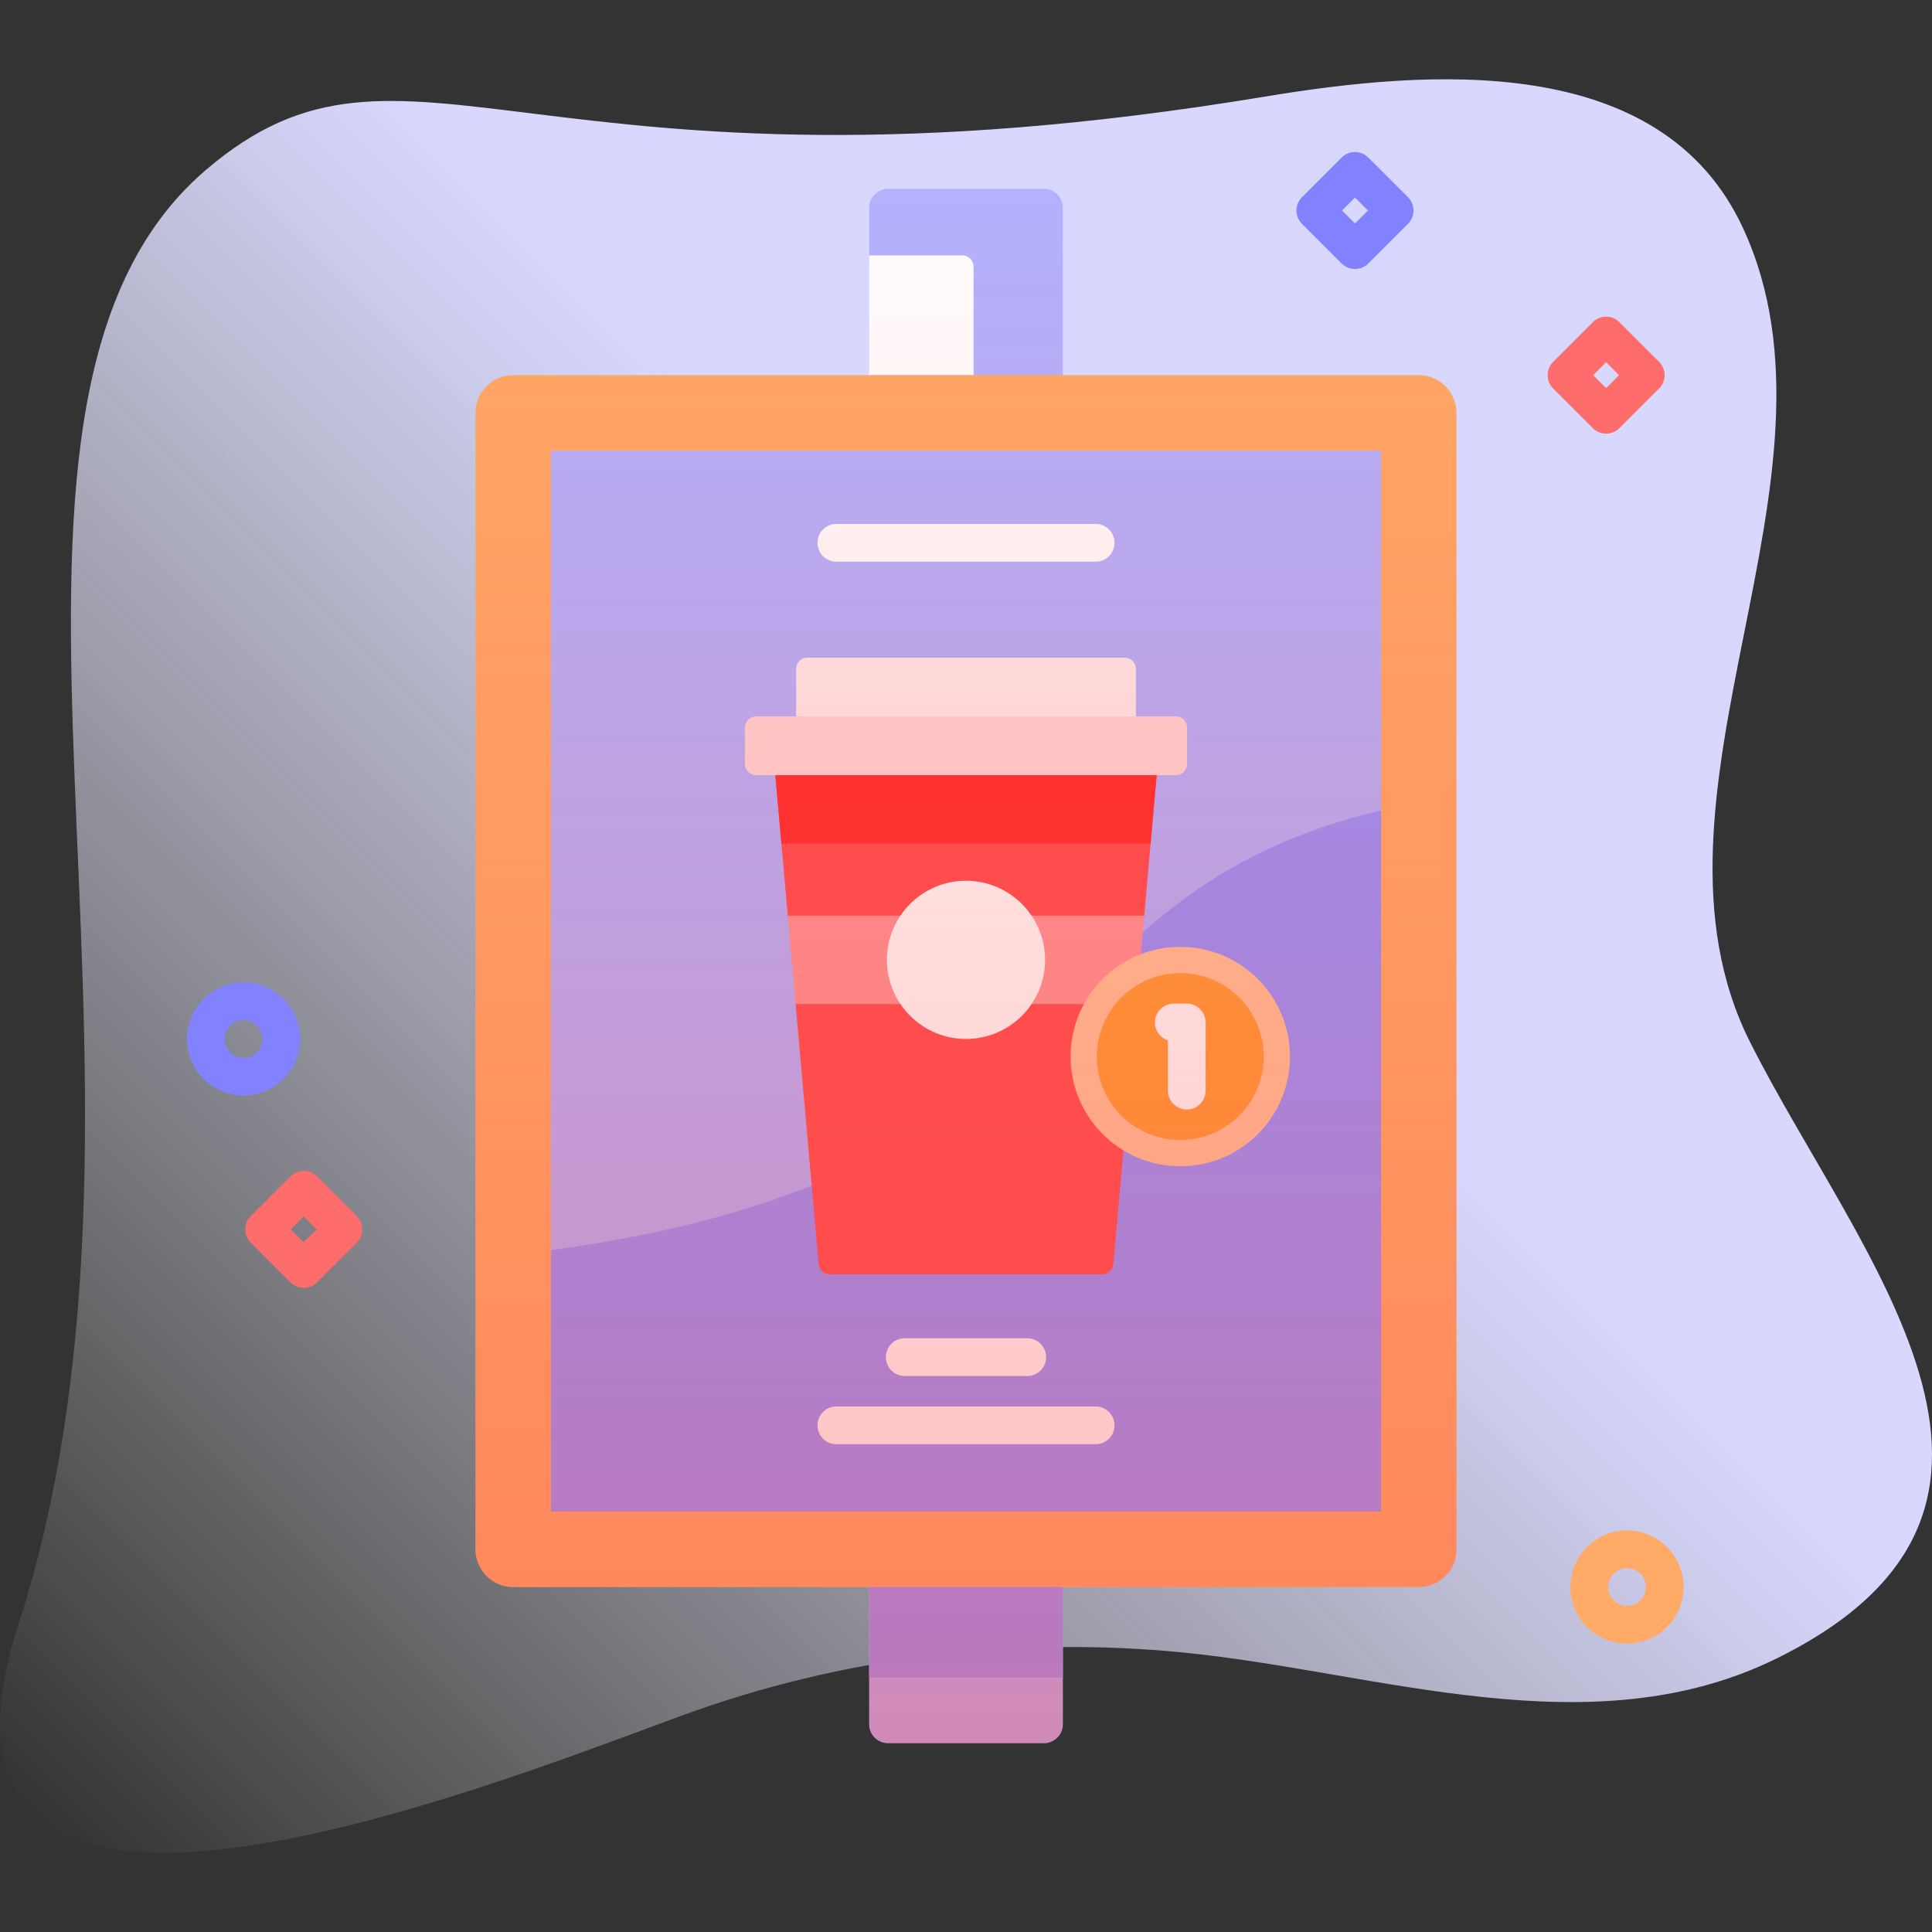 <?xml version="1.0" encoding="UTF-8"?> <svg xmlns="http://www.w3.org/2000/svg" xmlns:xlink="http://www.w3.org/1999/xlink" version="1.1" width="512" height="512" x="0" y="0" viewBox="0 0 512 512" style="enable-background:new 0 0 512 512" xml:space="preserve"><rect x="0" y="0" width="512" height="512" fill="#333333" stroke="none"/><g><linearGradient id="a" x1="18.457" x2="457.92" y1="490.389" y2="50.926" gradientUnits="userSpaceOnUse"><stop offset="0" stop-color="#fff" stop-opacity="0"></stop><stop offset=".262" stop-color="#ededff" stop-opacity=".416"></stop><stop offset=".629" stop-color="#d8d8ff"></stop></linearGradient><linearGradient id="b" x1="256" x2="256" y1="468.143" y2="43.52" gradientUnits="userSpaceOnUse"><stop offset="0" stop-color="#ff4d4d" stop-opacity=".4"></stop><stop offset=".146" stop-color="#ff4d4d" stop-opacity=".342"></stop><stop offset="1" stop-color="#ff4d4d" stop-opacity="0"></stop></linearGradient><path fill="url(#a)" d="M463.794 276.184c-32.872-65.325 28.852-149.478-1.916-215.82-21.762-46.924-83.577-41.9-126.677-34.76C141.454 57.7 107.88-.681 54.474 45.114c-73.746 63.237-2.25 238.47-49.592 385.408-34.35 106.615 121.941 43.855 175.991 24.066 42.224-15.46 88.091-21.088 132.834-16.638 51.741 5.146 108.041 25.918 157.405 1.421 81.152-40.272 21.275-106.367-7.318-163.187z" opacity="1" data-original="url(#a)"></path><path fill="#b2b2ff" d="M281.66 55.05v401.9a5 5 0 0 1-5 5h-41.32a5 5 0 0 1-5-5V99.42l3-15.87-3-15.87V55.05a5 5 0 0 1 5-5h41.32a5 5 0 0 1 5 5z" opacity="1" data-original="#b2b2ff"></path><path fill="#ffffff" d="M258 99.42h-27.656V67.679H255a3 3 0 0 1 3 3z" opacity="1" data-original="#ffffff"></path><path fill="#9393ff" d="M230.34 123.42h51.32v321.16h-51.32z" opacity="1" data-original="#9393ff"></path><path fill="#ffaa66" d="M375.986 420.58H136.014c-5.523 0-10-4.477-10-10V109.42c0-5.523 4.477-10 10-10h239.973c5.523 0 10 4.477 10 10v301.16c-.001 5.523-4.478 10-10.001 10z" opacity="1" data-original="#ffaa66"></path><path fill="#b2b2ff" d="M365.99 119.42v95.32L258 354.656 146.01 331.32v-211.9z" opacity="1" data-original="#b2b2ff"></path><path fill="#9393ff" d="M365.99 214.74v185.84H146.01v-69.26c147.726-20.198 123.058-93.324 219.98-116.58z" opacity="1" data-original="#9393ff"></path><path fill="#ff4d4d" d="M292.066 337.71h-72.133a3 3 0 0 1-2.988-2.735l-6.102-68.888 1.963-11.711-4.037-11.711-3.588-40.512h101.64l-3.588 40.512-4.037 11.711 1.963 11.711-6.102 68.888a3.004 3.004 0 0 1-2.991 2.735z" opacity="1" data-original="#ff4d4d"></path><path fill="#ff2c2c" d="m304.925 223.542 1.895-21.39H205.18l1.895 21.39z" opacity="1" data-original="#ff2c2c"></path><path fill="#ff9393" d="m301.157 266.086 2.074-23.423h-94.462l2.074 23.423z" opacity="1" data-original="#ff9393"></path><path fill="#ffeded" d="m301.014 189.862-45.014 3-45.014-3V177.29a3 3 0 0 1 3-3h84.028a3 3 0 0 1 3 3z" opacity="1" data-original="#ffeded"></path><path fill="#ffd8d8" d="M311.591 205.433H200.409a3 3 0 0 1-3-3v-9.571a3 3 0 0 1 3-3h111.182a3 3 0 0 1 3 3v9.571a3 3 0 0 1-3 3z" opacity="1" data-original="#ffd8d8"></path><circle cx="256" cy="254.374" r="20.957" fill="#ffffff" opacity="1" data-original="#ffffff"></circle><path fill="#ffffff" d="M290.354 148.848h-68.707a5 5 0 0 1 0-10h68.707a5 5 0 0 1 0 10zM290.354 382.734h-68.707a5 5 0 0 1 0-10h68.707a5 5 0 0 1 0 10zM272.233 364.656h-32.466a5 5 0 0 1 0-10h32.466a5 5 0 0 1 0 10z" opacity="1" data-original="#ffffff"></path><circle cx="312.784" cy="280" r="29.068" fill="#ffc498" opacity="1" data-original="#ffc498"></circle><circle cx="312.784" cy="280" r="22.115" fill="#ff9c33" opacity="1" data-original="#ff9c33"></circle><path fill="#ffffff" d="M314.507 294.031a5 5 0 0 1-5-5v-13.308a5.001 5.001 0 0 1 1.556-9.753h3.444a5 5 0 0 1 5 5v18.062a5 5 0 0 1-5 4.999z" opacity="1" data-original="#ffffff"></path><path fill="url(#b)" d="M375.986 99.42H281.66V55.05a5 5 0 0 0-5-5h-41.32a5 5 0 0 0-5 5v44.37h-94.326c-5.523 0-10 4.477-10 10v301.16c0 5.523 4.477 10 10 10h94.326v36.37a5 5 0 0 0 5 5h41.32a5 5 0 0 0 5-5v-36.37h94.326c5.523 0 10-4.477 10-10V109.42c0-5.523-4.477-10-10-10z" opacity="1" data-original="url(#b)"></path><path fill="#8282ff" d="M359.086 71.286a4.987 4.987 0 0 1-3.536-1.464l-10.5-10.5a5 5 0 0 1 0-7.071l10.5-10.5a5.001 5.001 0 0 1 7.071 0l10.5 10.5a5 5 0 0 1 0 7.071l-10.5 10.5a4.985 4.985 0 0 1-3.535 1.464zm-3.428-15.5 3.429 3.429 3.429-3.429-3.429-3.429z" opacity="1" data-original="#8282ff"></path><path fill="#ff6c6c" d="M425.643 114.92a4.987 4.987 0 0 1-3.536-1.464l-10.5-10.5a5 5 0 0 1 0-7.071l10.5-10.5a5.001 5.001 0 0 1 7.071 0l10.5 10.5a5 5 0 0 1 0 7.071l-10.5 10.5a4.984 4.984 0 0 1-3.535 1.464zm-3.429-15.5 3.429 3.429 3.429-3.429-3.429-3.429zM80.498 341.293a4.987 4.987 0 0 1-3.536-1.464l-10.5-10.5a5 5 0 0 1 0-7.071l10.5-10.5a5.001 5.001 0 0 1 7.071 0l10.5 10.5a5 5 0 0 1 0 7.071l-10.5 10.5a4.983 4.983 0 0 1-3.535 1.464zm-3.429-15.5 3.429 3.429 3.429-3.429-3.429-3.429z" opacity="1" data-original="#ff6c6c"></path><path fill="#8282ff" d="M64.555 290.332c-8.271 0-15-6.729-15-15s6.729-15 15-15 15 6.729 15 15-6.729 15-15 15zm0-20c-2.757 0-5 2.243-5 5s2.243 5 5 5 5-2.243 5-5-2.243-5-5-5z" opacity="1" data-original="#8282ff"></path><path fill="#ffaa66" d="M431.17 435.58c-8.271 0-15-6.729-15-15s6.729-15 15-15 15 6.729 15 15-6.729 15-15 15zm0-20c-2.757 0-5 2.243-5 5s2.243 5 5 5 5-2.243 5-5-2.243-5-5-5z" opacity="1" data-original="#ffaa66"></path></g></svg> 